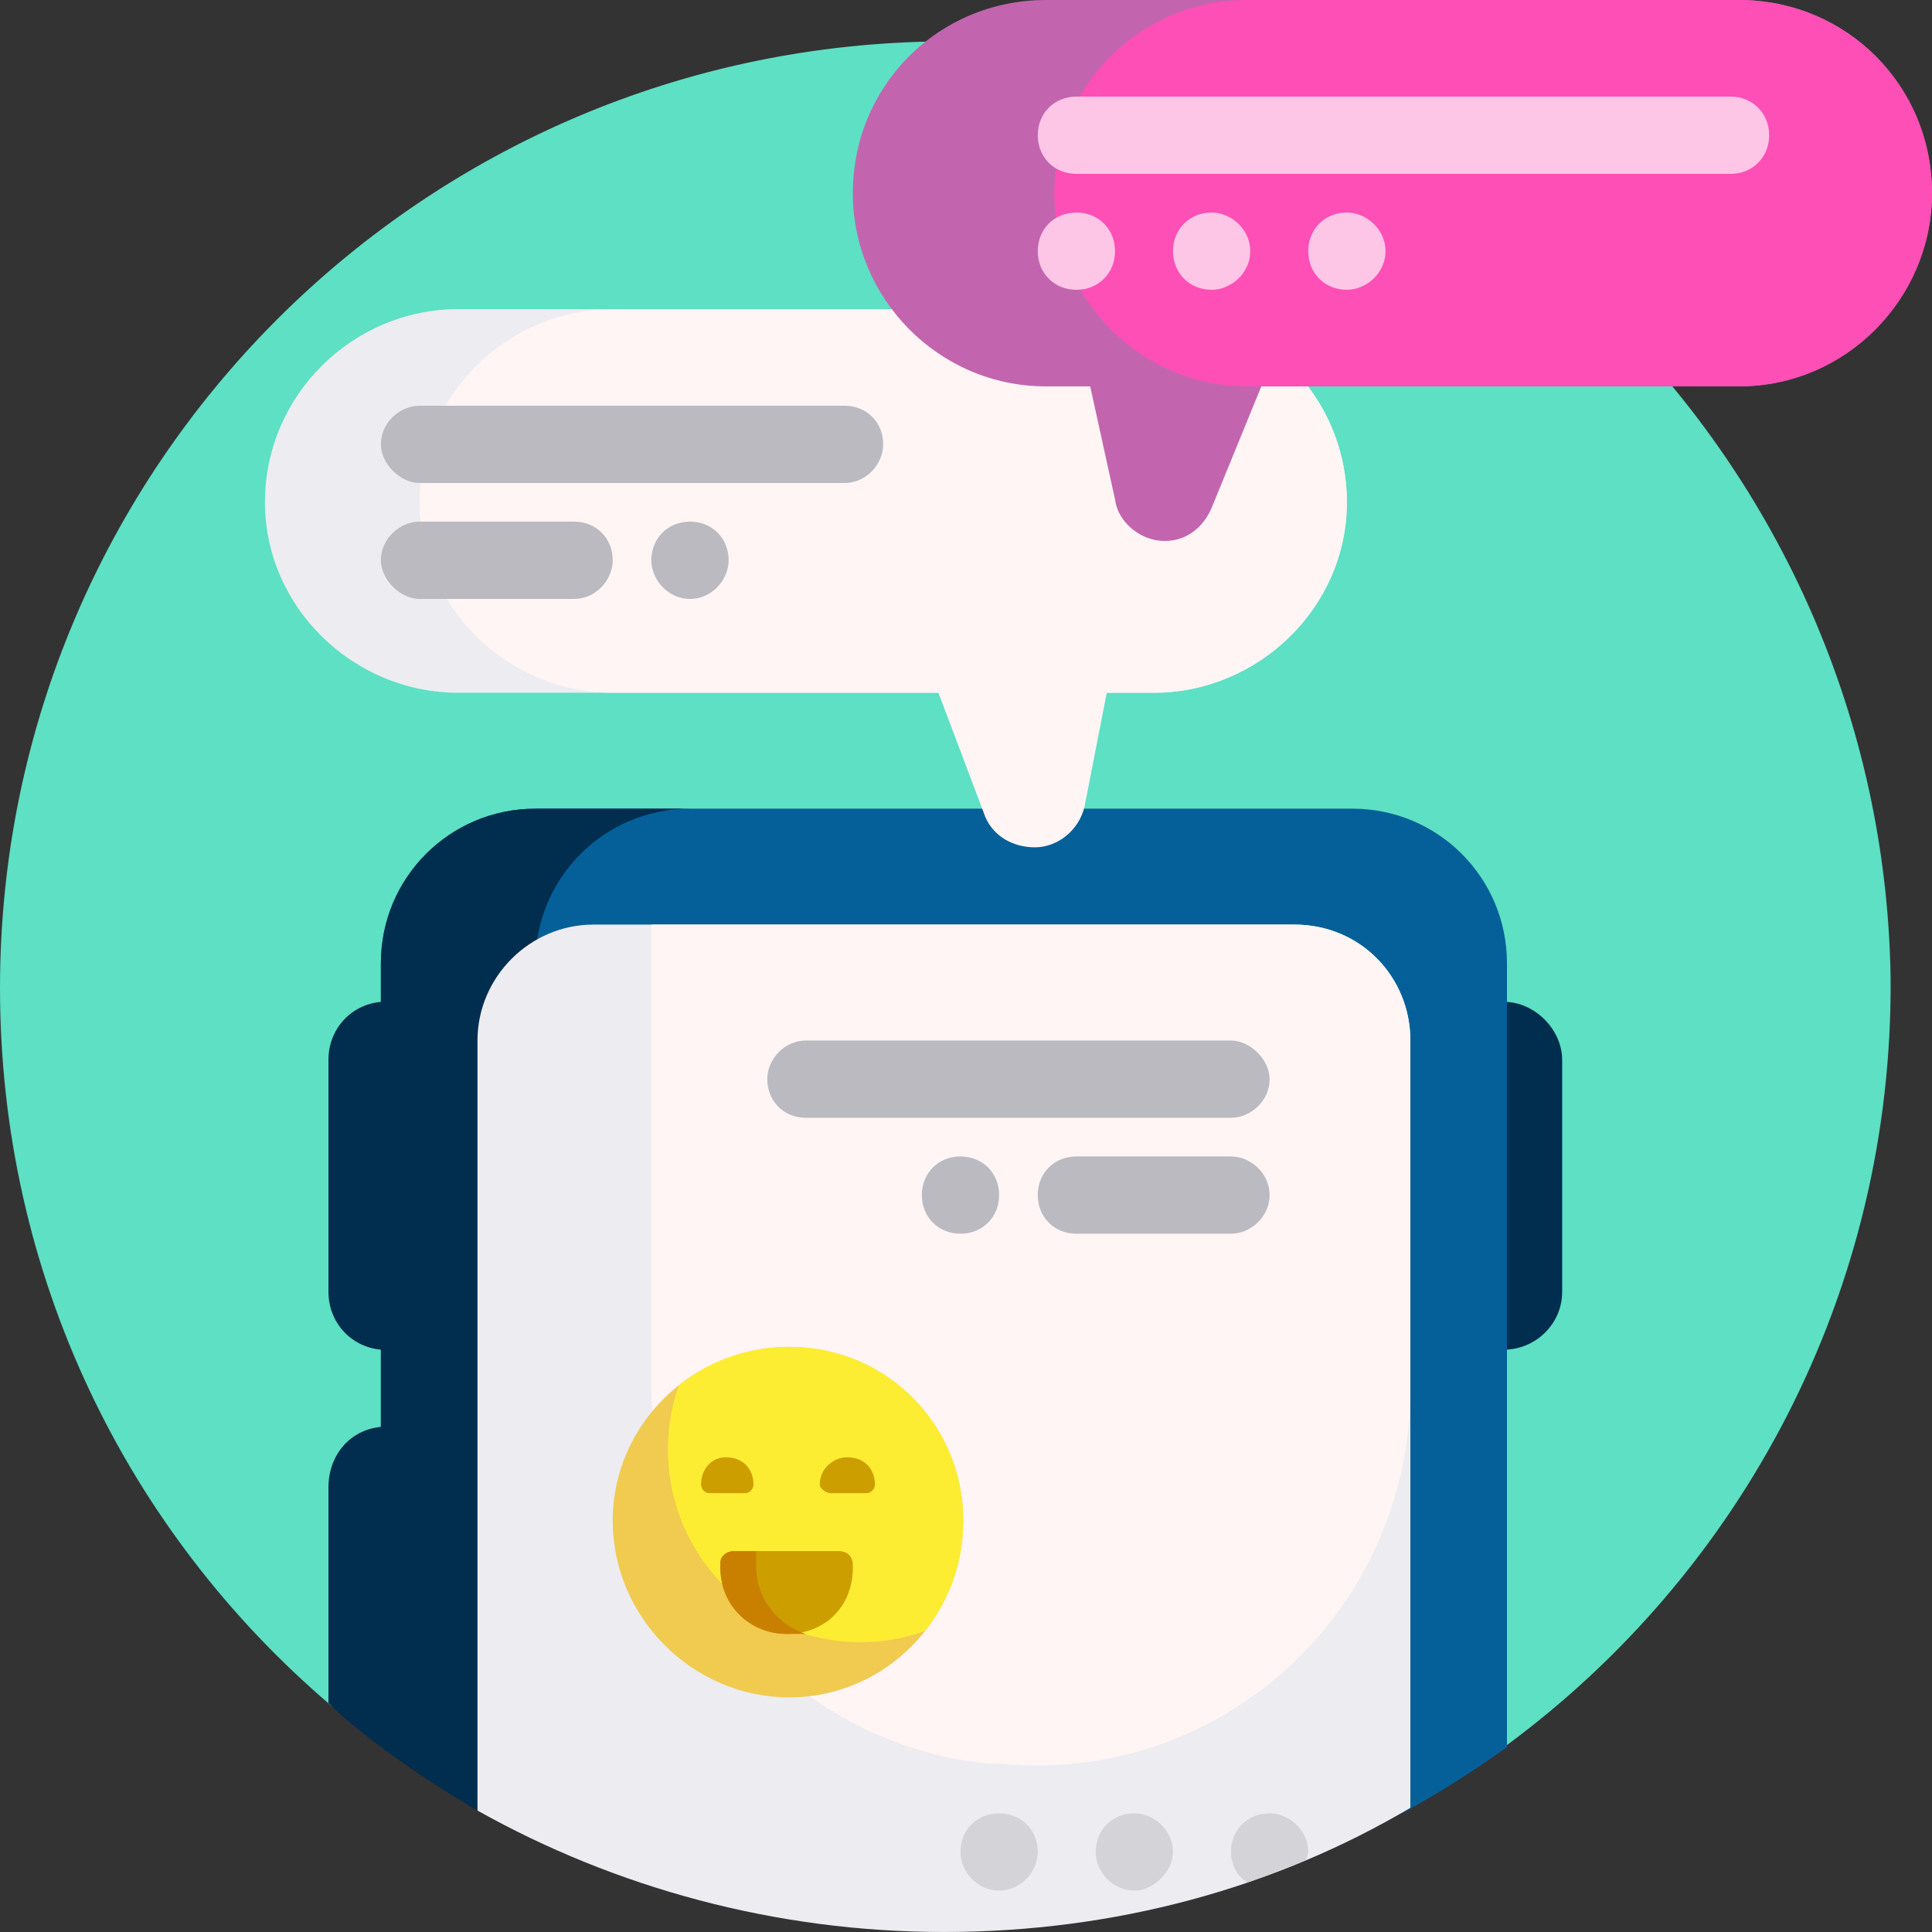 <svg version="1.2" xmlns="http://www.w3.org/2000/svg" viewBox="0 0 70 70" width="70" height="70"><rect x="0" y="0" width="70" height="70" fill="#333333" stroke="none"/><style>.a{fill:#5de0c3}.b{fill:#012d4e}.c{fill:#056099}.d{fill:#ececf1}.e{fill:#fff5f5}.f{fill:#d3d3d8}.g{fill:#babac0}.h{fill:#f1ca50}.i{fill:#fded32}.j{fill:#cd9e00}.k{fill:#c98001}.l{fill:#c265ae}.m{fill:#fd4fb6}.n{fill:#fdc5e6}</style><path class="a" d="m0 35.8c0-18.9 15.3-34.2 34.2-34.3 18.7 0 34 15.2 34.3 33.9 0.1 11.4-5.4 21.6-14 27.9-0.3 0.3-0.8 0.3-1.2 0-5.8-4.5-13.1-7.1-21-7.1-6.9 0-13.5 2.1-18.9 5.7-0.4 0.3-1 0.2-1.4-0.1-7.4-6.3-12-15.6-12-26z"/><path class="b" d="m54.5 48.9c-1.2 0-2.1-0.9-2.1-2.1v-8.4c0-1.1 0.9-2.1 2.1-2.1 1.1 0 2.1 1 2.1 2.1v8.4c0 1.2-1 2.1-2.1 2.1z"/><path class="c" d="m54.6 34.9v28.4q-1.8 1.3-3.8 2.4-0.8-0.2-1.8-0.2h-29.6q-0.9 0-1.7 0.2-2-1.1-3.9-2.4v-28.4c0-3.1 2.5-5.6 5.6-5.6h29.6c3.1 0 5.6 2.5 5.6 5.6z"/><path class="b" d="m25 29.3c-3.1 0-5.6 2.5-5.6 5.6v29.5c0 1-1.1 1.7-2.1 1.2-1.9-1.1-4.2-2.7-5.4-3.9v-7.8c0-1.2 0.8-2.1 1.9-2.2v-2.8c-1.1-0.1-1.9-1-1.9-2.1v-8.4c0-1.1 0.8-2 1.9-2.1v-1.4c0-3.1 2.5-5.6 5.6-5.6z"/><path class="d" d="m51.1 37.7v27.8c-4.9 2.9-10.7 4.5-16.9 4.5-6.1 0-11.9-1.6-16.9-4.4v-27.9c0-2.3 1.9-4.2 4.2-4.2h25.4c2.4 0 4.2 1.9 4.2 4.2z"/><path class="e" d="m36.2 63.9q-0.2 0-0.4 0c-6.9-0.7-12.2-6.6-12.2-13.6v-16.8h23.3c2.4 0 4.2 1.9 4.2 4.2v12.6c0 8.1-6.9 14.4-14.9 13.6z"/><path class="f" d="m37.6 67.1c0 0.7-0.6 1.4-1.4 1.4-0.8 0-1.4-0.7-1.4-1.4 0-0.8 0.6-1.4 1.4-1.4 0.8 0 1.4 0.6 1.4 1.4zm8.4-1.4c-0.8 0-1.4 0.6-1.4 1.4 0 0.4 0.2 0.9 0.6 1.1q1.1-0.4 2.1-0.8 0.1-0.2 0.1-0.3c0-0.8-0.7-1.4-1.4-1.4zm-4.9 0c-0.8 0-1.4 0.6-1.4 1.4 0 0.7 0.6 1.4 1.4 1.4 0.7 0 1.4-0.7 1.4-1.4 0-0.8-0.7-1.4-1.4-1.4z"/><path class="g" d="m44.6 40.5h-15.4c-0.8 0-1.4-0.6-1.4-1.4 0-0.7 0.6-1.4 1.4-1.4h15.4c0.7 0 1.4 0.7 1.4 1.4 0 0.8-0.7 1.4-1.4 1.4zm0 1.4h-5.6c-0.8 0-1.4 0.6-1.4 1.4 0 0.8 0.6 1.4 1.4 1.4h5.6c0.7 0 1.4-0.6 1.4-1.4 0-0.8-0.7-1.4-1.4-1.4zm-9.8 0c-0.8 0-1.4 0.6-1.4 1.4 0 0.8 0.6 1.4 1.4 1.4 0.8 0 1.4-0.6 1.4-1.4 0-0.8-0.6-1.4-1.4-1.4z"/><path fill-rule="evenodd" class="h" d="m28.6 61.5c-3.5 0-6.4-2.9-6.4-6.4 0-3.5 2.9-6.3 6.4-6.3 3.5 0 6.3 2.8 6.3 6.3 0 3.5-2.8 6.4-6.3 6.4z"/><path class="i" d="m34.9 55.1c0 1.5-0.5 2.9-1.4 4q-1.1 0.4-2.3 0.4c-3.9 0-7-3.1-7-7q0-1.2 0.4-2.3c1.1-0.9 2.5-1.4 4-1.4 3.5 0 6.3 2.8 6.3 6.3z"/><path class="j" d="m28.5 59.2c-1.3 0-2.4-1-2.4-2.4v-0.1c0-0.3 0.2-0.5 0.5-0.5h3.8c0.3 0 0.5 0.2 0.5 0.5v0.1c0 1.4-1 2.4-2.4 2.4zm-1.2-5.4c0-0.6-0.4-1-1-1-0.5 0-0.9 0.4-0.9 1 0 0.1 0.1 0.3 0.3 0.3 0.2 0 1.1 0 1.3 0 0.2 0 0.3-0.2 0.3-0.3zm4.4 0c0-0.6-0.4-1-1-1-0.5 0-1 0.4-1 1 0 0.1 0.2 0.3 0.4 0.3 0.1 0 1.1 0 1.3 0 0.2 0 0.3-0.2 0.3-0.3z"/><path class="k" d="m29.2 59.2q-0.3 0-0.7 0c-1.3 0-2.4-1-2.4-2.4v-0.2c0-0.2 0.2-0.4 0.5-0.4h0.8v0.6c0 1.1 0.8 2.1 1.8 2.4z"/><path class="d" d="m41.8 25.1h-25.2c-3.8 0-7-3.1-7-6.9 0-3.9 3.2-7 7-7h25.2c3.8 0 7 3.1 7 7 0 3.8-3.2 6.9-7 6.9z"/><path class="e" d="m48.8 18.2c0 3.8-3.2 6.9-7 6.9h-1.7l-0.8 4.1c-0.2 0.9-1 1.5-1.8 1.5-0.8 0-1.5-0.4-1.8-1.1l-1.7-4.5h-11.8c-3.8 0-7-3.1-7-6.9 0-3.9 3.2-7 7-7h19.6c3.8 0 7 3.1 7 7z"/><path class="g" d="m26.4 20.3c0 0.7-0.6 1.4-1.4 1.4-0.8 0-1.4-0.7-1.4-1.4 0-0.8 0.6-1.4 1.4-1.4 0.8 0 1.4 0.6 1.4 1.4zm-5.6-1.4h-5.6c-0.7 0-1.4 0.6-1.4 1.4 0 0.7 0.7 1.4 1.4 1.4h5.6c0.8 0 1.4-0.7 1.4-1.4 0-0.8-0.6-1.4-1.4-1.4zm9.8-4.2h-15.4c-0.7 0-1.4 0.6-1.4 1.4 0 0.7 0.7 1.4 1.4 1.4h15.4c0.8 0 1.4-0.7 1.4-1.4 0-0.8-0.6-1.4-1.4-1.4z"/><path class="l" d="m70 7c0 3.8-3.1 7-7 7h-17.3l-1.8 4.4c-0.3 0.7-0.9 1.2-1.7 1.2-0.9 0-1.7-0.7-1.8-1.5l-0.9-4.1h-1.6c-3.9 0-7-3.2-7-7 0-3.9 3.1-7 7-7h25.1c3.9 0 7 3.1 7 7z"/><path class="m" d="m63 14h-17.8c-3.9 0-7-3.2-7-7 0-3.9 3.1-7 7-7h17.8c3.9 0 7 3.1 7 7 0 3.8-3.1 7-7 7z"/><path class="n" d="m64.1 4.9c0 0.8-0.6 1.4-1.4 1.4h-23.7c-0.8 0-1.4-0.6-1.4-1.4 0-0.8 0.6-1.4 1.4-1.4h23.7c0.8 0 1.4 0.6 1.4 1.4zm-25.1 2.8c-0.8 0-1.4 0.6-1.4 1.4 0 0.8 0.6 1.4 1.4 1.4 0.8 0 1.4-0.6 1.4-1.4 0-0.8-0.6-1.4-1.4-1.4zm4.9 0c-0.8 0-1.4 0.6-1.4 1.4 0 0.8 0.6 1.4 1.4 1.4 0.7 0 1.4-0.6 1.4-1.4 0-0.8-0.7-1.4-1.4-1.4zm4.9 0c-0.8 0-1.4 0.6-1.4 1.4 0 0.8 0.6 1.4 1.4 1.4 0.7 0 1.4-0.6 1.4-1.4 0-0.8-0.7-1.4-1.4-1.4z"/></svg>